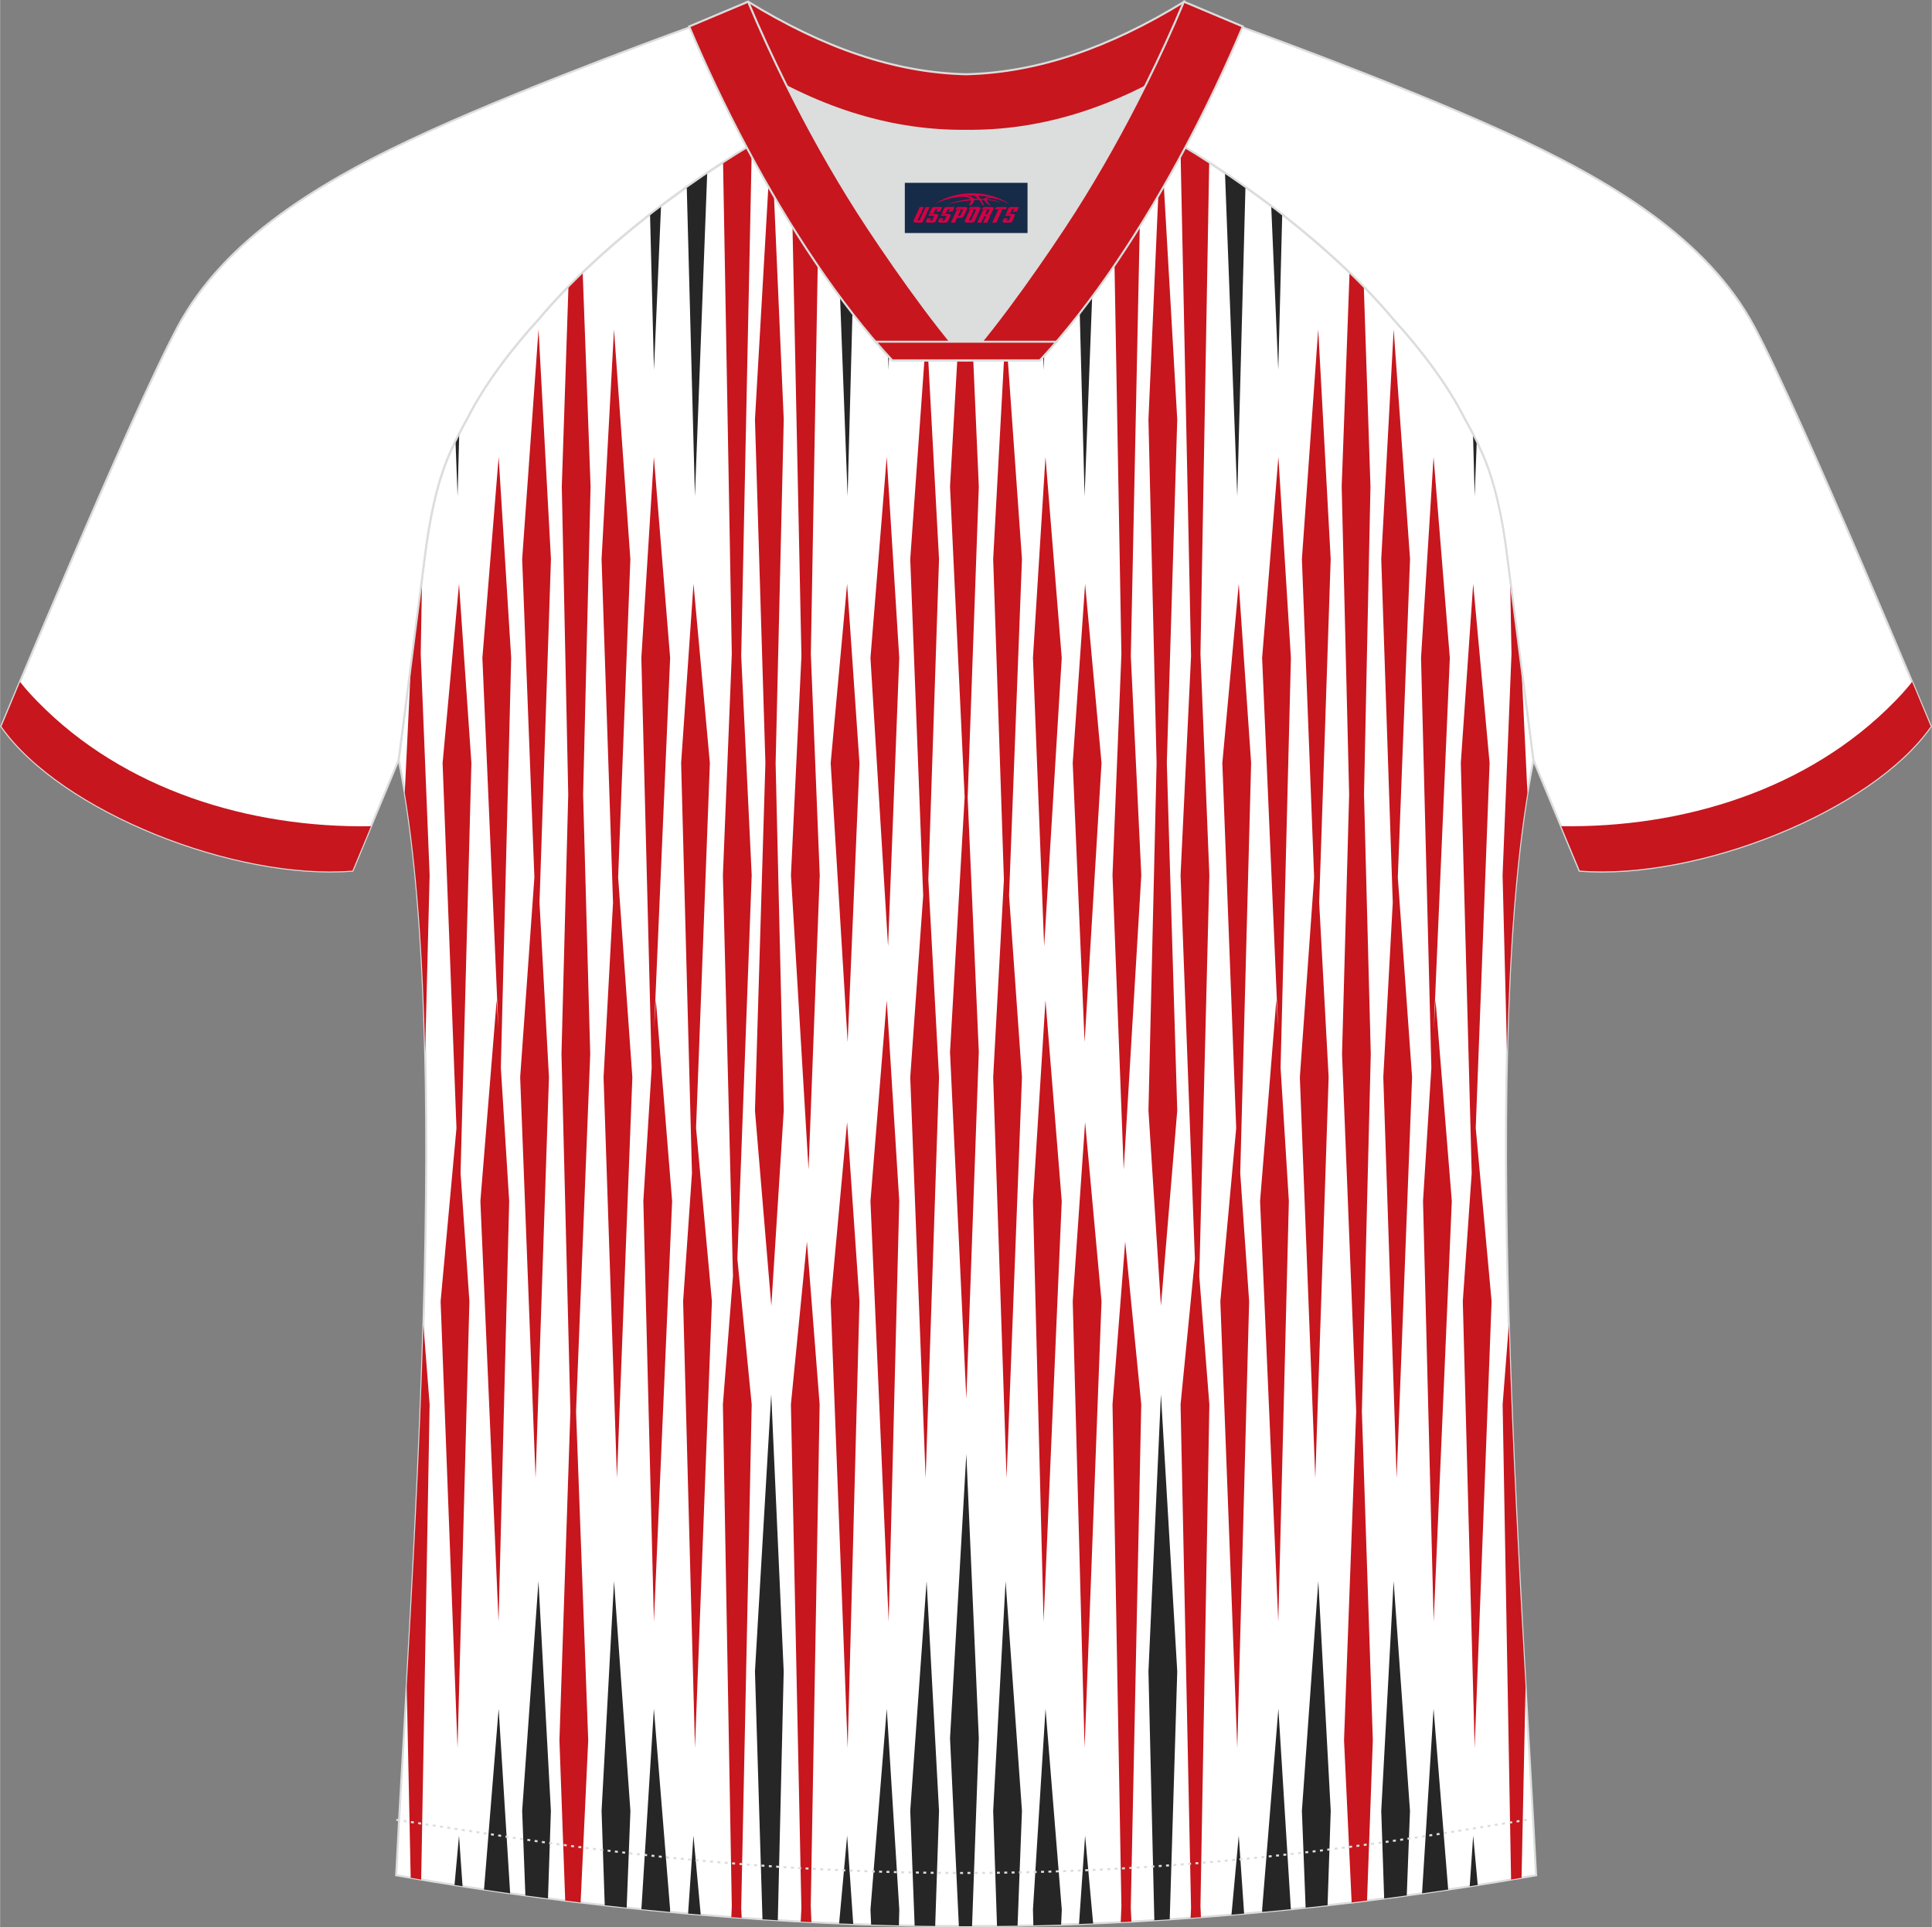<?xml version="1.0" encoding="utf-8"?>
<!-- Generator: Adobe Illustrator 24.0.1, SVG Export Plug-In . SVG Version: 6.00 Build 0)  -->
<svg xmlns="http://www.w3.org/2000/svg" xmlns:xlink="http://www.w3.org/1999/xlink" version="1.1" id="_x37C_" x="0px" y="0px" width="374px" height="373px" viewBox="0 0 377.81 376.85" enable-background="new 0 0 377.81 376.85" xml:space="preserve">
<rect x="0" y="0" width="377.81" height="376.85" fill="#808080" stroke="none"/>
<path fill-rule="evenodd" clip-rule="evenodd" fill="#FFFFFF" stroke="#DCDDDD" stroke-width="0.4" stroke-miterlimit="22.926" d="  M83.13,108.46c-1.28,10.29-4.9,38.13-5.17,40.13c10.98,53.14,2.21,163.99-0.5,218.09c37.22,6.59,76.26,9.94,111.47,9.97  c35.21-0.03,74.25-3.37,111.47-9.97c-2.71-54.1-11.48-164.95-0.5-218.09c-0.26-2-3.87-29.84-5.17-40.13  c-0.86-6.86-2.34-14.22-4.89-19.9c-1.02-2.28-2.17-4.53-3.44-6.77c-3.3-6.59-8.87-13.82-13.84-19.23  c-11.33-13.59-29.35-27.33-45.24-36.26c-0.97-0.55,1.03-15.57,0.07-16.09c-3.98,3.35-25.47,3.29-30.67,6.19l2.68,0.69  c-6.17,2.85-13.13,4.29-19.93,4.3c-6.82-0.02,2.76-1.45-3.4-4.31l-5.75-2.54c-5.2-2.89-16.38-2.3-20.37-5.64  c-0.74,0.39,1.98,16.6,1.23,17.03c-16.05,8.92-34.42,22.85-45.91,36.63c-4.98,5.42-10.56,12.64-13.85,19.23  c-1.26,2.24-2.42,4.51-3.44,6.77C85.47,94.26,83.99,101.62,83.13,108.46z"/>
<g>
	<polygon fill-rule="evenodd" clip-rule="evenodd" fill="#262627" points="97.47,72.06 97.48,72.33 97.49,72.03  "/>
	<path fill-rule="evenodd" clip-rule="evenodd" fill="#262627" d="M89.06,86.27l0.41,10.76l0.32-12.21   C89.54,85.3,89.29,85.79,89.06,86.27z"/>
	<path fill-rule="evenodd" clip-rule="evenodd" fill="#262627" d="M188.59,20.52l0.39,8.24l0.3-8.38   C189.05,20.44,188.82,20.48,188.59,20.52z"/>
	<path fill-rule="evenodd" clip-rule="evenodd" fill="#262627" d="M180.13,21.39l0.88,22.89l0.77-22.94   C181.23,21.36,180.68,21.38,180.13,21.39z"/>
	<polygon fill-rule="evenodd" clip-rule="evenodd" fill="#262627" points="171.3,14.97 173.78,72.33 175.18,16.69  "/>
	<path fill-rule="evenodd" clip-rule="evenodd" fill="#262627" d="M162.54,12.35l3.21,84.68l2.21-83.47   C166.35,13.04,164.48,12.68,162.54,12.35z"/>
	<path fill-rule="evenodd" clip-rule="evenodd" fill="#262627" d="M127.11,41.96l0.77,30.37l1.38-32.02   C128.54,40.85,127.82,41.4,127.11,41.96z"/>
	<path fill-rule="evenodd" clip-rule="evenodd" fill="#262627" d="M134.29,36.62l1.6,60.42l2.4-63.18   C136.96,34.75,135.62,35.67,134.29,36.62z"/>
	<path fill-rule="evenodd" clip-rule="evenodd" fill="#262627" d="M102.1,354.1l0.63,16.53c1.47,0.2,2.95,0.4,4.42,0.59l0.57-17.11   l-2.43-44.92L102.1,354.1z"/>
	<path fill-rule="evenodd" clip-rule="evenodd" fill="#262627" d="M99.75,370.22l-2.25-36.09l-2.86,35.35   C96.34,369.73,98.05,369.98,99.75,370.22z"/>
	<polygon fill-rule="evenodd" clip-rule="evenodd" fill="#262627" points="90.44,368.84 89.75,358.93 88.87,368.59  "/>
	<path fill-rule="evenodd" clip-rule="evenodd" fill="#262627" d="M117.63,354.1l0.62,18.45c1.43,0.16,2.86,0.32,4.29,0.47   l0.73-18.91l-3.2-44.92L117.63,354.1z"/>
	<path fill-rule="evenodd" clip-rule="evenodd" fill="#262627" d="M131.02,373.86l0.02-0.44l-3.18-39.29l-2.44,39.19   C127.28,373.51,129.15,373.69,131.02,373.86z"/>
	<path fill-rule="evenodd" clip-rule="evenodd" fill="#262627" d="M137.02,374.39l-1.42-15.46l-1.05,15.25   C135.38,374.25,136.2,374.32,137.02,374.39z"/>
	<polygon fill-rule="evenodd" clip-rule="evenodd" fill="#262627" points="185.78,339.9 187.51,376.65 188.93,376.65 190.09,376.65    191.41,339.9 188.97,284.31  "/>
	<path fill-rule="evenodd" clip-rule="evenodd" fill="#262627" d="M178,354.1l0.86,22.45c1.34,0.02,2.68,0.04,4.02,0.06l0.75-22.51   l-2.43-44.92L178,354.1z"/>
	<path fill-rule="evenodd" clip-rule="evenodd" fill="#262627" d="M170.22,373.42l0.13,2.92c1.82,0.06,3.62,0.11,5.43,0.15   l0.08-3.07l-2.45-39.29L170.22,373.42z"/>
	<path fill-rule="evenodd" clip-rule="evenodd" fill="#262627" d="M166.85,376.21l-1.19-17.29l-1.57,17.18   C165,376.14,165.93,376.18,166.85,376.21z"/>
	<path fill-rule="evenodd" clip-rule="evenodd" fill="#262627" d="M147.63,326.82l1.47,48.48c1,0.07,2,0.13,3,0.19l1.15-48.67   l-2.44-54.18L147.63,326.82z"/>
	<polygon fill-rule="evenodd" clip-rule="evenodd" fill="#262627" points="280.36,72.09 280.37,72.33 280.38,72.11  "/>
	<path fill-rule="evenodd" clip-rule="evenodd" fill="#262627" d="M288.07,84.88l0.32,12.15l0.41-10.7   C288.56,85.85,288.32,85.37,288.07,84.88z"/>
	<path fill-rule="evenodd" clip-rule="evenodd" fill="#262627" d="M195.98,18.5l0.86,25.78l1.02-26.51   C197.24,18.02,196.61,18.27,195.98,18.5L195.98,18.5z M197.9,16.71l0.03-0.84c-0.47,0.17-0.88,0.34-1.22,0.53L197.9,16.71z"/>
	<path fill-rule="evenodd" clip-rule="evenodd" fill="#262627" d="M202.63,14.77l1.45,57.56l2.51-58.14   C205.2,14.37,203.86,14.56,202.63,14.77z"/>
	<path fill-rule="evenodd" clip-rule="evenodd" fill="#262627" d="M209.89,13.78l2.21,83.25l3.18-83.89   C213.51,13.36,211.69,13.57,209.89,13.78z"/>
	<path fill-rule="evenodd" clip-rule="evenodd" fill="#262627" d="M248.6,40.32l1.38,32.01l0.77-30.35   C250.03,41.42,249.32,40.87,248.6,40.32z"/>
	<path fill-rule="evenodd" clip-rule="evenodd" fill="#262627" d="M239.56,33.87l2.4,63.16l1.6-60.4   C242.23,35.69,240.9,34.77,239.56,33.87z"/>
	<path fill-rule="evenodd" clip-rule="evenodd" fill="#262627" d="M270.12,354.1l0.57,17.12c1.48-0.19,2.95-0.39,4.42-0.59   l0.63-16.53l-3.2-44.92L270.12,354.1z"/>
	<path fill-rule="evenodd" clip-rule="evenodd" fill="#262627" d="M283.21,369.48l-2.86-35.35l-2.25,36.09   C279.81,369.98,281.51,369.73,283.21,369.48z"/>
	<polygon fill-rule="evenodd" clip-rule="evenodd" fill="#262627" points="288.99,368.59 288.1,358.93 287.42,368.84  "/>
	<path fill-rule="evenodd" clip-rule="evenodd" fill="#262627" d="M254.6,354.1l0.73,18.92c1.43-0.15,2.86-0.31,4.29-0.47   l0.62-18.45l-2.43-44.92L254.6,354.1z"/>
	<path fill-rule="evenodd" clip-rule="evenodd" fill="#262627" d="M246.82,373.42l0.02,0.44c1.87-0.17,3.73-0.35,5.6-0.54   L250,334.13L246.82,373.42z"/>
	<path fill-rule="evenodd" clip-rule="evenodd" fill="#262627" d="M243.3,374.18l-1.05-15.25l-1.42,15.47   C241.65,374.33,242.48,374.26,243.3,374.18z"/>
	<path fill-rule="evenodd" clip-rule="evenodd" fill="#262627" d="M194.22,354.1l0.75,22.51c1.33-0.02,2.67-0.03,4.02-0.06   l0.86-22.45l-3.2-44.92L194.22,354.1z"/>
	<path fill-rule="evenodd" clip-rule="evenodd" fill="#262627" d="M202,373.42l0.08,3.07c1.8-0.04,3.61-0.09,5.43-0.15l0.13-2.92   l-3.18-39.29L202,373.42z"/>
	<path fill-rule="evenodd" clip-rule="evenodd" fill="#262627" d="M213.77,376.11l-1.57-17.18l-1.19,17.29   C211.93,376.18,212.85,376.14,213.77,376.11z"/>
	<path fill-rule="evenodd" clip-rule="evenodd" fill="#262627" d="M224.59,326.82l1.15,48.67c1-0.06,2-0.12,3.01-0.19l1.47-48.48   l-3.19-54.18L224.59,326.82z"/>
	<polygon fill-rule="evenodd" clip-rule="evenodd" fill="#C7161D" points="105.3,64.41 102.1,109.33 104.49,171.54 101.71,210.65    104.72,289.04 107.34,210.65 105.49,176.5 107.73,109.33  "/>
	<polygon fill-rule="evenodd" clip-rule="evenodd" fill="#C7161D" points="97.5,89.36 94.32,128.65 97.46,201.19 97.11,195.58    93.93,234.87 97.48,317.1 99.56,234.87 97.93,208.76 99.95,128.65  "/>
	<polygon fill-rule="evenodd" clip-rule="evenodd" fill="#C7161D" points="89.75,114.16 86.54,149.21 89.25,220.59 86.15,254.47    89.46,341.8 91.78,254.47 90.05,229.38 92.17,149.21  "/>
	<path fill-rule="evenodd" clip-rule="evenodd" fill="#C7161D" d="M80.32,130.43l-1.18,24.6c2.35,14.21,3.55,31.67,3.99,50.67   L84,171.12l-1.74-43.23l0.26-14.6C81.9,118.18,81.09,124.49,80.32,130.43L80.32,130.43z M79.52,329.78l0.78,37.4l2.05,0.35   L84,274.62l-1.21-15.51C82.06,283.72,80.74,308.3,79.52,329.78z"/>
	<polygon fill-rule="evenodd" clip-rule="evenodd" fill="#C7161D" points="123.26,109.33 120.06,64.41 117.63,109.33 119.87,176.5    118.02,210.65 120.64,289.04 123.65,210.65 120.87,171.54  "/>
	<polygon fill-rule="evenodd" clip-rule="evenodd" fill="#C7161D" points="138.81,149.21 135.61,114.16 133.19,149.21    135.31,229.38 133.58,254.47 135.9,341.8 139.21,254.47 136.11,220.59  "/>
	<polygon fill-rule="evenodd" clip-rule="evenodd" fill="#C7161D" points="188.97,39.54 185.78,95.13 188.64,155.87 185.78,205.72    188.97,273.54 191.41,205.72 189.23,155.94 191.41,95.13  "/>
	<polygon fill-rule="evenodd" clip-rule="evenodd" fill="#C7161D" points="181.2,64.41 178,109.33 180.53,175.13 178,210.65    181.01,289.04 183.63,210.65 181.54,172.01 183.63,109.33  "/>
	<polygon fill-rule="evenodd" clip-rule="evenodd" fill="#C7161D" points="170.22,128.65 173.66,185.06 175.85,128.65 173.4,89.36     "/>
	<polygon fill-rule="evenodd" clip-rule="evenodd" fill="#C7161D" points="162.44,149.21 165.76,203.78 168.07,149.21    165.65,114.16  "/>
	<polygon fill-rule="evenodd" clip-rule="evenodd" fill="#C7161D" points="150.83,26.45 147.63,82.05 149.67,149.18 147.63,217.15    150.83,255.36 153.26,217.15 151.67,149.24 153.26,82.05  "/>
	<path fill-rule="evenodd" clip-rule="evenodd" fill="#C7161D" d="M156.49,11.34l-1.82,18.51l2.05,98.43l-2.05,42.85l3.44,57.58   l2.19-57.58l-1.74-43.23l1.74-98.05l-1.42-18.09C158.06,11.63,157.26,11.49,156.49,11.34z"/>
	<path fill-rule="evenodd" clip-rule="evenodd" fill="#C7161D" d="M141.39,31.81l1.71,96.09l-1.74,43.23l1.97,78.39l-1.97,25.11   l1.74,98.05l-0.09,2.2l2.02,0.15l-0.09-1.97l2.05-98.43l-2.8-28.47l2.8-75.03l-2.05-42.85l2.05-98.43l-0.14-1.42   C145.04,29.5,143.22,30.63,141.39,31.81z"/>
	<polygon fill-rule="evenodd" clip-rule="evenodd" fill="#C7161D" points="170.22,234.87 173.78,317.1 175.85,234.87 173.4,195.58     "/>
	<polygon fill-rule="evenodd" clip-rule="evenodd" fill="#C7161D" points="162.44,254.47 165.76,341.8 168.07,254.47 165.65,219.41     "/>
	<path fill-rule="evenodd" clip-rule="evenodd" fill="#C7161D" d="M154.66,274.62l2.05,98.43l-0.13,2.7c0.7,0.04,1.4,0.07,2.09,0.11   l-0.13-3.19l1.74-98.05l-2.49-31.84L154.66,274.62z"/>
	<path fill-rule="evenodd" clip-rule="evenodd" fill="#C7161D" d="M111.15,56.09l-1.3,39.05l1.26,60.21l-1.32,50.75l1.74,69.91   l-2.14,64.27l1.13,31.36c1,0.12,2.01,0.25,3.01,0.37l1.49-31.72l-2.38-64.27l2.77-69.91l-1.39-50.75l1.46-60.21l-1.54-41.81   C112.98,54.24,112.05,55.16,111.15,56.09z"/>
	<polygon fill-rule="evenodd" clip-rule="evenodd" fill="#C7161D" points="127.9,201.19 131.04,128.65 127.86,89.36 125.41,128.65    127.43,208.76 125.8,234.87 127.87,317.1 131.43,234.87 128.25,195.58  "/>
	<polygon fill-rule="evenodd" clip-rule="evenodd" fill="#C7161D" points="275.75,109.33 272.55,64.41 270.12,109.33 272.37,176.5    270.52,210.65 273.13,289.04 276.15,210.65 273.36,171.54  "/>
	<polygon fill-rule="evenodd" clip-rule="evenodd" fill="#C7161D" points="291.31,149.21 288.1,114.16 285.68,149.21 287.81,229.38    286.07,254.47 288.39,341.8 291.7,254.47 288.6,220.59  "/>
	<path fill-rule="evenodd" clip-rule="evenodd" fill="#C7161D" d="M295.33,113.23l0.26,14.67l-1.74,43.23l0.87,34.58   c0.44-19,1.65-36.46,3.99-50.67l-1.18-24.75C296.76,124.36,295.95,118.09,295.33,113.23L295.33,113.23z M295.07,259.11l-1.21,15.51   l1.65,92.91c0.68-0.12,1.37-0.23,2.05-0.35l0.78-37.4C297.11,308.3,295.79,283.72,295.07,259.11z"/>
	<polygon fill-rule="evenodd" clip-rule="evenodd" fill="#C7161D" points="257.79,64.41 254.6,109.33 256.99,171.54 254.2,210.65    257.22,289.04 259.83,210.65 257.98,176.5 260.23,109.33  "/>
	<polygon fill-rule="evenodd" clip-rule="evenodd" fill="#C7161D" points="250,89.36 246.82,128.65 249.95,201.19 249.6,195.58    246.42,234.87 249.98,317.1 252.05,234.87 250.43,208.76 252.45,128.65  "/>
	<polygon fill-rule="evenodd" clip-rule="evenodd" fill="#C7161D" points="242.25,114.16 239.04,149.21 241.75,220.59    238.65,254.47 241.96,341.8 244.28,254.47 242.54,229.38 244.67,149.21  "/>
	<polygon fill-rule="evenodd" clip-rule="evenodd" fill="#C7161D" points="196.66,64.41 194.22,109.33 196.32,172.01 194.22,210.65    196.84,289.04 199.85,210.65 197.33,175.13 199.85,109.33  "/>
	<polygon fill-rule="evenodd" clip-rule="evenodd" fill="#C7161D" points="202,128.65 204.19,185.06 207.63,128.65 204.45,89.36     "/>
	<polygon fill-rule="evenodd" clip-rule="evenodd" fill="#C7161D" points="209.78,149.21 212.1,203.78 215.41,149.21 212.2,114.16     "/>
	<polygon fill-rule="evenodd" clip-rule="evenodd" fill="#C7161D" points="227.03,26.45 224.59,82.05 226.18,149.24 224.59,217.15    227.03,255.36 230.22,217.15 228.18,149.18 230.22,82.05  "/>
	<path fill-rule="evenodd" clip-rule="evenodd" fill="#C7161D" d="M218.91,12.65l-1.35,17.2l1.74,98.05l-1.74,43.23l2.19,57.58   l3.44-57.58l-2.05-42.85l2.05-98.43l-1.74-17.63C220.65,12.37,219.8,12.51,218.91,12.65z"/>
	<path fill-rule="evenodd" clip-rule="evenodd" fill="#C7161D" d="M231.01,28.44l-0.14,1.41l2.05,98.43l-2.05,42.85l2.8,75.03   l-2.8,28.47l2.05,98.43l-0.09,1.97l2.02-0.15l-0.09-2.2l1.74-98.05l-1.97-25.11l1.97-78.39l-1.74-43.23l1.71-96.07   C234.63,30.65,232.81,29.51,231.01,28.44z"/>
	<polygon fill-rule="evenodd" clip-rule="evenodd" fill="#C7161D" points="280.39,201.19 283.53,128.65 280.35,89.36 277.9,128.65    279.92,208.76 278.29,234.87 280.37,317.1 283.92,234.87 280.74,195.58  "/>
	<polygon fill-rule="evenodd" clip-rule="evenodd" fill="#C7161D" points="202,234.87 204.08,317.1 207.63,234.87 204.45,195.58     "/>
	<polygon fill-rule="evenodd" clip-rule="evenodd" fill="#C7161D" points="209.78,254.47 212.1,341.8 215.41,254.47 212.2,219.41     "/>
	<path fill-rule="evenodd" clip-rule="evenodd" fill="#C7161D" d="M217.56,274.62l1.74,98.05l-0.13,3.19   c0.7-0.04,1.4-0.07,2.09-0.11l-0.13-2.7l2.05-98.43l-3.14-31.84L217.56,274.62z"/>
	<path fill-rule="evenodd" clip-rule="evenodd" fill="#C7161D" d="M263.92,53.35l-1.54,41.78l1.46,60.21l-1.39,50.75l2.77,69.91   l-2.38,64.27l1.49,31.73c1-0.12,2.01-0.24,3.01-0.37l1.13-31.36l-2.14-64.27l1.74-69.91l-1.32-50.75l1.26-60.21l-1.3-39.02   C265.8,55.19,264.87,54.27,263.92,53.35z"/>
</g>
<path fill-rule="evenodd" clip-rule="evenodd" fill="#FFFFFF" stroke="#DCDDDD" stroke-width="0.4" stroke-miterlimit="22.926" d="  M224.4,24.6c7.15-6.02,12.6-12.69,17.18-19.76c0,0,30.97,11.11,52.36,20.84c21.39,9.72,39.97,21.11,49.16,38.27  c9.18,17.16,34.49,78.09,34.49,78.09c-11.69,16.65-45.77,30.06-68.69,28.21l-9.01-21.64c0,0-3.84-29.57-5.18-40.25  c-0.85-6.86-2.34-14.22-4.89-19.9c-1.02-2.28-2.17-4.53-3.44-6.77c-3.3-6.59-8.87-13.82-13.84-19.23  C260.52,48.02,240.95,33.43,224.4,24.6z"/>
<path fill-rule="evenodd" clip-rule="evenodd" fill="#FFFFFF" stroke="#DCDDDD" stroke-width="0.4" stroke-miterlimit="22.926" d="  M153.41,24.6c-7.16-6.02-12.6-12.69-17.18-19.76c0,0-30.97,11.11-52.36,20.84c-21.39,9.71-39.97,21.1-49.15,38.26  C25.54,81.1,0.23,142.03,0.23,142.03c11.69,16.65,45.76,30.06,68.69,28.21l9.01-21.64c0,0,3.84-29.57,5.18-40.25  c0.86-6.86,2.34-14.22,4.89-19.9c1.02-2.28,2.17-4.53,3.44-6.77c3.3-6.59,8.87-13.82,13.84-19.23  C117.3,48.02,136.87,33.43,153.41,24.6z"/>
<path fill-rule="evenodd" clip-rule="evenodd" fill="none" stroke="#DCDDDD" stroke-width="0.4" stroke-miterlimit="22.926" stroke-dasharray="0.576,0.864" d="  M77.49,355.84c1.32,0.21,15.31,2.33,16.63,2.54c31.24,5.01,62.64,7.86,94.34,7.86c31.19,0,62.1-2.76,92.84-7.61  c1.82-0.28,16.31-2.62,18.13-2.92"/>
<path fill-rule="evenodd" clip-rule="evenodd" fill="#C7161D" stroke="#DCDDDD" stroke-width="0.4" stroke-miterlimit="22.926" d="  M146.98,13.02c13.84,8.53,27.84,12.71,41.97,12.56c14.14,0.15,28.13-4.02,41.97-12.56c1.77-7.04,0.69-12.7,0.69-12.7  c-14.79,9.06-28.74,13.87-42.67,14.2c-13.92-0.31-27.88-5.13-42.67-14.2C146.28,0.32,145.2,5.98,146.98,13.02z"/>
<path fill-rule="evenodd" clip-rule="evenodd" fill="#DCDDDD" d="M220.47,18.63c-10.43,4.75-20.93,7.07-31.52,6.96  c-10.59,0.11-21.09-2.2-31.52-6.96c-1.17-0.54-2.35-1.1-3.52-1.7c4.15,8.33,8.79,16.64,13.75,24.44  c4.93,7.76,14.96,22.22,21.28,29.04l-0.04,0.06c6.32-6.83,16.34-21.29,21.28-29.04c4.96-7.8,9.61-16.11,13.75-24.44l0.02-0.04  C222.8,17.54,221.64,18.09,220.47,18.63z"/>
<path fill-rule="evenodd" clip-rule="evenodd" fill="#C7161D" stroke="#DCDDDD" stroke-width="0.4" stroke-miterlimit="22.926" d="  M153.74,16.58c-2.71-5.46-5.22-10.93-7.45-16.25l-11.53,4.85c3.24,7.68,7.01,15.67,11.18,23.51c8.31,15.61,18.2,30.67,28.53,41.78  h14.44l0.04-0.06c-6.32-6.83-16.34-21.29-21.28-29.04c-4.96-7.8-9.61-16.11-13.75-24.44C153.86,16.81,153.8,16.69,153.74,16.58z"/>
<path fill-rule="evenodd" clip-rule="evenodd" fill="#C7161D" stroke="#DCDDDD" stroke-width="0.4" stroke-miterlimit="22.926" d="  M224.07,16.58c2.71-5.46,5.22-10.93,7.45-16.25l11.53,4.85c-3.24,7.68-7.01,15.67-11.18,23.51c-8.31,15.61-18.19,30.67-28.53,41.78  h-14.45l-0.04-0.06c6.32-6.83,16.33-21.29,21.28-29.04c4.96-7.8,9.61-16.11,13.75-24.44C223.96,16.81,224.01,16.69,224.07,16.58z"/>
<path fill-rule="evenodd" clip-rule="evenodd" fill="#C7161D" stroke="#DCDDDD" stroke-width="0.4" stroke-miterlimit="22.926" d="  M188.91,70.46h14.45c1.09-1.17,2.17-2.39,3.25-3.64h-14.54h-0.09h-6.12h-14.63c1.08,1.25,2.16,2.47,3.25,3.64H188.91z"/>

<path fill-rule="evenodd" clip-rule="evenodd" fill="#C7161D" d="M72.53,161.56l-3.62,8.68c-22.91,1.85-56.97-11.55-68.65-28.19  c0,0,1.1-2.65,3.64-8.71c1.32,1.67,2.4,2.8,3.43,3.86C24.23,154.5,48.82,161.93,72.53,161.56z"/>
<path fill-rule="evenodd" clip-rule="evenodd" fill="#C7161D" d="M305.32,161.55l3.62,8.68c22.91,1.85,56.97-11.55,68.65-28.19  c0,0-1.1-2.65-3.64-8.71c-1.32,1.67-2.4,2.8-3.43,3.86C353.62,154.49,329.03,161.92,305.32,161.55z"/>
<g id="tag_logo">
	<rect y="35.75" fill="#162B48" width="24" height="9.818" x="176.94"/>
	<g>
		<path fill="#D30044" d="M192.9,38.94l0.005-0.011c0.131-0.311,1.085-0.262,2.351,0.071c0.715,0.24,1.44,0.54,2.193,0.9    c-0.218-0.147-0.447-0.289-0.682-0.42l0.011,0.005l-0.011-0.005c-1.478-0.845-3.218-1.418-5.1-1.62    c-1.282-0.115-1.658-0.082-2.411-0.055c-2.449,0.142-4.68,0.905-6.458,2.095c1.26-0.638,2.722-1.075,4.195-1.336    c1.467-0.18,2.476-0.033,2.771,0.344c-1.691,0.175-3.469,0.633-4.555,1.075c1.156-0.338,2.967-0.665,4.647-0.813    c0.016,0.251-0.115,0.567-0.415,0.96h0.475c0.376-0.382,0.584-0.725,0.595-1.004c0.333-0.022,0.66-0.033,0.971-0.033    C191.73,39.38,191.94,39.73,192.14,40.12h0.262c-0.125-0.344-0.295-0.687-0.518-1.036c0.207,0,0.393,0.005,0.567,0.011    c0.104,0.267,0.496,0.66,1.058,1.025h0.245c-0.442-0.365-0.753-0.753-0.835-1.004c1.047,0.065,1.696,0.224,2.885,0.513    C194.72,39.2,193.98,39.03,192.9,38.94z M190.46,38.85c-0.164-0.295-0.655-0.485-1.402-0.551    c0.464-0.033,0.922-0.055,1.364-0.055c0.311,0.147,0.589,0.344,0.84,0.589C191,38.83,190.73,38.84,190.46,38.85z M192.44,38.9c-0.224-0.016-0.458-0.027-0.715-0.044c-0.147-0.202-0.311-0.398-0.502-0.6c0.082,0,0.164,0.005,0.24,0.011    c0.72,0.033,1.429,0.125,2.138,0.273C192.93,38.5,192.55,38.66,192.44,38.9z"/>
		<path fill="#D30044" d="M179.86,40.48L178.69,43.03C178.51,43.4,178.78,43.54,179.26,43.54l0.873,0.005    c0.115,0,0.251-0.049,0.327-0.175l1.342-2.891H181.02L179.8,43.11H179.63c-0.147,0-0.185-0.033-0.147-0.125l1.156-2.504H179.86L179.86,40.48z M181.72,41.83h1.271c0.36,0,0.584,0.125,0.442,0.425L182.96,43.29C182.86,43.51,182.59,43.54,182.36,43.54H181.44c-0.267,0-0.442-0.136-0.349-0.333l0.235-0.513h0.742L181.89,43.07C181.87,43.12,181.91,43.13,181.97,43.13h0.18    c0.082,0,0.125-0.016,0.147-0.071l0.376-0.813c0.011-0.022,0.011-0.044-0.055-0.044H181.55L181.72,41.83L181.72,41.83z M182.54,41.76h-0.78l0.475-1.025c0.098-0.218,0.338-0.256,0.578-0.256H184.26L183.87,41.32L183.09,41.44l0.262-0.562H183.06c-0.082,0-0.12,0.016-0.147,0.071L182.54,41.76L182.54,41.76z M184.13,41.83L183.96,42.2h1.069c0.06,0,0.06,0.016,0.049,0.044    L184.7,43.06C184.68,43.11,184.64,43.13,184.56,43.13H184.38c-0.055,0-0.104-0.011-0.082-0.06l0.175-0.376H183.73L183.5,43.21C183.4,43.4,183.58,43.54,183.85,43.54h0.916c0.24,0,0.502-0.033,0.605-0.251l0.475-1.031c0.142-0.3-0.082-0.425-0.442-0.425H184.13L184.13,41.83z M184.94,41.76l0.371-0.818c0.022-0.055,0.06-0.071,0.147-0.071h0.295L185.49,41.43l0.791-0.115l0.387-0.845H185.22c-0.24,0-0.48,0.038-0.578,0.256L184.17,41.76L184.94,41.76L184.94,41.76z M187.34,42.22h0.278c0.087,0,0.153-0.022,0.202-0.115    l0.496-1.075c0.033-0.076-0.011-0.12-0.125-0.12H186.79l0.431-0.431h1.522c0.355,0,0.485,0.153,0.393,0.355l-0.676,1.445    c-0.06,0.125-0.175,0.333-0.644,0.327l-0.649-0.005L186.73,43.54H185.95l1.178-2.558h0.785L187.34,42.22L187.34,42.22z     M189.93,43.03c-0.022,0.049-0.06,0.076-0.142,0.076h-0.191c-0.082,0-0.109-0.027-0.082-0.076l0.944-2.051h-0.785l-0.987,2.138    c-0.125,0.273,0.115,0.415,0.453,0.415h0.72c0.327,0,0.649-0.071,0.769-0.322l1.085-2.384c0.093-0.202-0.06-0.355-0.415-0.355    h-1.533l-0.431,0.431h1.38c0.115,0,0.164,0.033,0.131,0.104L189.93,43.03L189.93,43.03z M192.65,41.9h0.278    c0.087,0,0.158-0.022,0.202-0.115l0.344-0.753c0.033-0.076-0.011-0.12-0.125-0.12h-1.402l0.425-0.431h1.527    c0.355,0,0.485,0.153,0.393,0.355l-0.529,1.124c-0.044,0.093-0.147,0.18-0.393,0.18c0.224,0.011,0.256,0.158,0.175,0.327    l-0.496,1.075h-0.785l0.54-1.167c0.022-0.055-0.005-0.087-0.104-0.087h-0.235L191.88,43.54h-0.785l1.178-2.558h0.785L192.65,41.9L192.65,41.9z M195.22,40.99L194.04,43.54h0.785l1.184-2.558H195.22L195.22,40.99z M196.73,40.92l0.202-0.431h-2.1l-0.295,0.431    H196.73L196.73,40.92z M196.71,41.83h1.271c0.36,0,0.584,0.125,0.442,0.425l-0.475,1.031c-0.104,0.218-0.371,0.251-0.605,0.251    h-0.916c-0.267,0-0.442-0.136-0.349-0.333l0.235-0.513h0.742L196.88,43.07c-0.022,0.049,0.022,0.06,0.082,0.06h0.18    c0.082,0,0.125-0.016,0.147-0.071l0.376-0.813c0.011-0.022,0.011-0.044-0.049-0.044h-1.069L196.71,41.83L196.71,41.83z     M197.52,41.76H196.74l0.475-1.025c0.098-0.218,0.338-0.256,0.578-0.256h1.451l-0.387,0.845l-0.791,0.115l0.262-0.562h-0.295    c-0.082,0-0.12,0.016-0.147,0.071L197.52,41.76z"/>
	</g>
</g>
</svg>